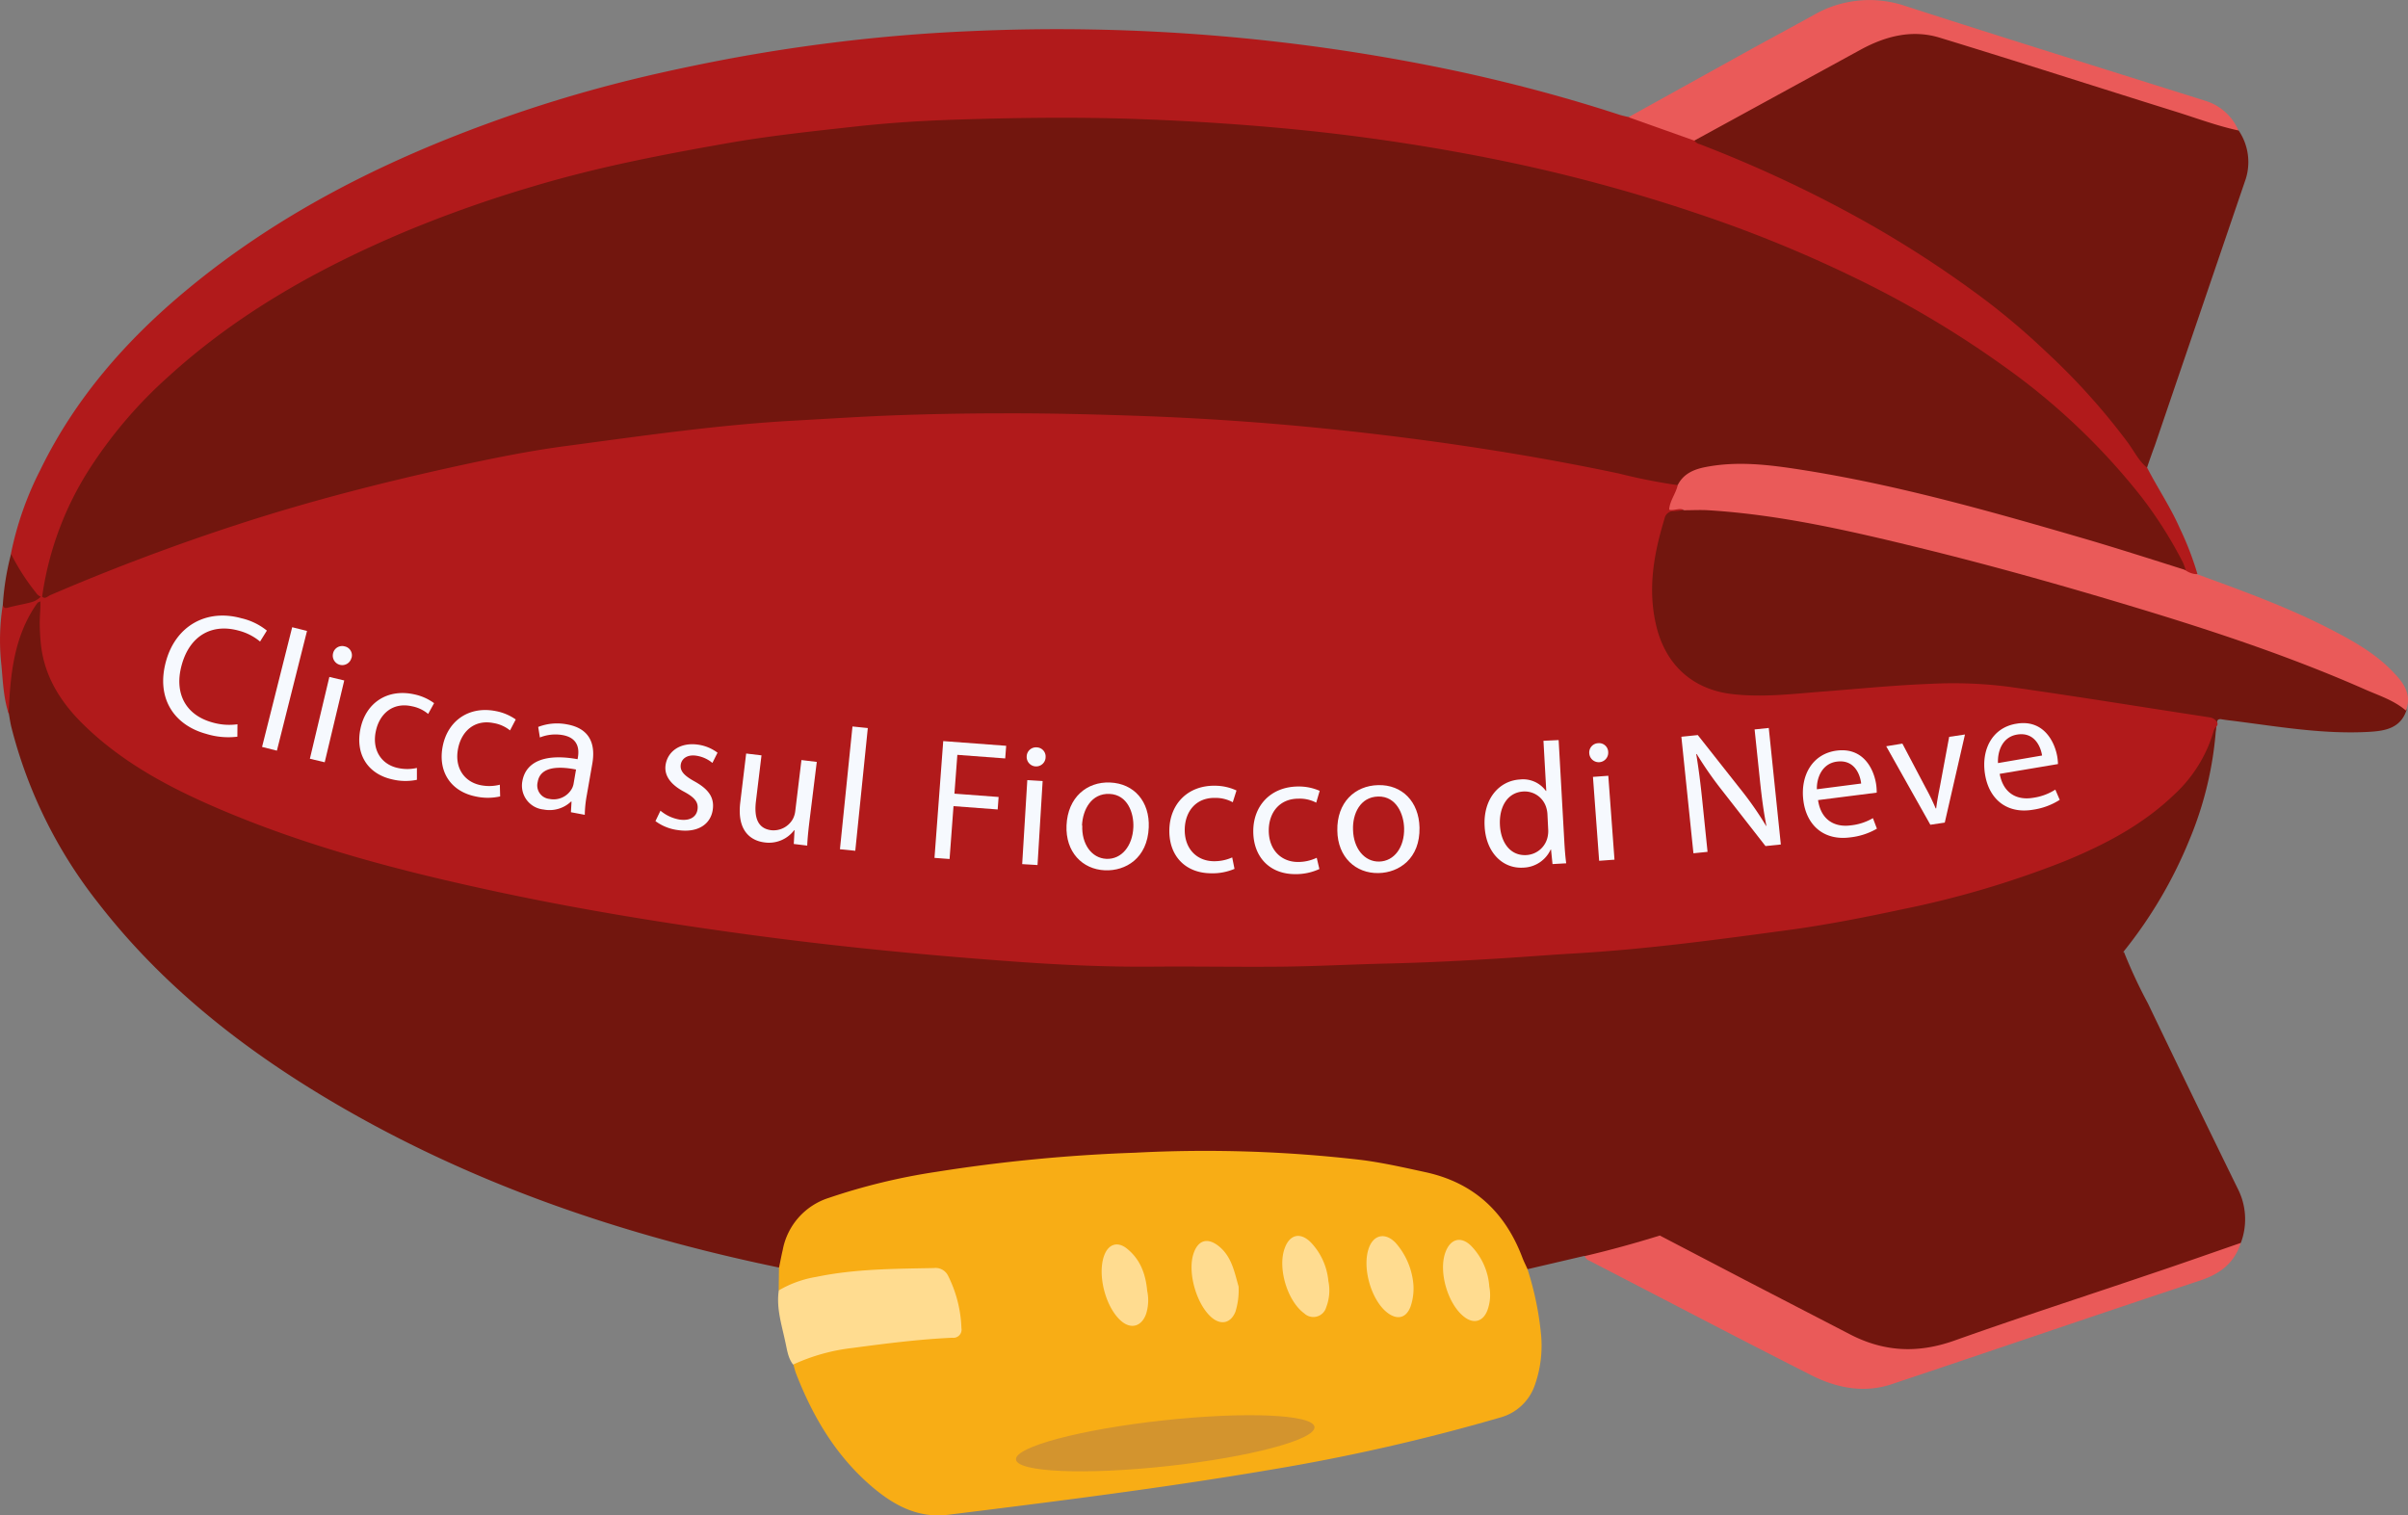 <svg id="Dirigibile" xmlns="http://www.w3.org/2000/svg" viewBox="0 0 470.91 296.37">
  <rect x="0" y="0" width="470.91" height="296.37" fill="#808080" stroke="none"/>
  <defs>
    <style>
      .cls-1 {
        fill: #b11a1b;
      }

      .cls-2 {
        fill: #72160e;
      }

      .cls-3 {
        fill: #f8ad15;
      }

      .cls-4 {
        fill: #ea5a59;
      }

      .cls-5 {
        fill: #ffdc90;
      }

      .cls-6 {
        fill: #d3942e;
      }

      .cls-7 {
        fill: #f6f9fe;
      }
    </style>
  </defs>
  <title>dirigibile</title>
  <g>
    <g>
      <path class="cls-1" d="M2494,10190.21a0.69,0.69,0,0,1-.15.79c-1.28,7.35-5.88,12.45-11.49,16.82-7.43,5.78-15.94,9.5-24.75,12.58a234,234,0,0,1-28.81,7.66c-15.88,3.36-32,5.07-48.09,6.85-8.44.94-16.95,1.43-25.45,1.89s-17.23.94-25.85,1.21c-11.19.35-22.38,0.48-33.57,0.54q-23.34.13-46.6-1.78c-24.42-2-48.72-5-72.85-9.28a459.3,459.3,0,0,1-45.15-10.14c-14.76-4.2-29.26-9.12-42.51-17-6.52-3.9-12.61-8.39-16.87-14.9a22.13,22.13,0,0,1-4-13.11c0.06-1.7-.94-3.35-0.35-5.09a4.29,4.29,0,0,1-.57-0.82c0.25-.71.95-0.75,1.51-1a3.58,3.58,0,0,1,.57-0.14c10-4.21,20-8.3,30.31-11.8,12.19-4.16,24.53-7.78,37-10.8,7.12-1.72,14.26-3.35,21.46-4.68s14.28-2.67,21.5-3.48c6.57-.74,13.13-1.61,19.7-2.41,7.74-1,15.53-1.35,23.31-1.85,13.44-.87,26.88-1.09,40.34-1q27.1,0.16,54.07,2.72a568.31,568.31,0,0,1,65.85,10.21,52.86,52.86,0,0,1,5.72,1.41c0.74,0.61.31,1.3,0.07,1.92-0.4,1-.86,2.06-1.26,3.1,1.54-.81,2.07-0.75,2.65.28-0.22.1,0.09,0.08-.14,0.1-3,.28-3.59,2.5-4.22,4.89a38,38,0,0,0-1.32,13.46c1,9.9,6.33,17.09,18.37,17.11,6.2,0,12.36-.57,18.53-1.14,10.26-.94,20.54-1.76,30.84-0.66,6.16,0.66,12.25,1.85,18.38,2.77,7.19,1.08,14.37,2.2,21.57,3.24C2492.74,10188.78,2493.84,10188.82,2494,10190.21Z" transform="translate(-2060.4 -10048.92)"/>
      <path class="cls-2" d="M2067.74,10166.8l0.55-.27c0.06,1.5-.11,2.43-0.12,4.24,0,1.27.08,2.59,0.2,3.89,0.61,6.43,3.86,11.57,8.32,15.94,7.46,7.32,16.51,12.19,26,16.28,17.78,7.67,36.42,12.49,55.29,16.52,16.39,3.5,32.92,6.16,49.53,8.4,17.35,2.34,34.76,4,52.21,5.25,8.68,0.61,17.39,1,26.1.92,8.53-.07,17.06.09,25.59,0,6.7-.08,13.39-0.44,20.08-0.6,8-.18,16-0.6,24-1.12,4.21-.27,8.41-0.61,12.61-0.85,14.52-.83,28.91-2.81,43.3-4.76,7-1,14-2.38,21-3.88a186.91,186.91,0,0,0,31.83-9.44c7.78-3.2,15.19-7.07,21.36-13a27.21,27.21,0,0,0,7.76-12.58,3.2,3.2,0,0,1,.44-0.74,69.29,69.29,0,0,1-5.27,22.28,87.43,87.43,0,0,1-12.84,21.76c-0.65,2.06-2.18,3.56-3.54,5.09a138.18,138.18,0,0,1-22.45,20.1,183.53,183.53,0,0,1-26.81,16,229.37,229.37,0,0,1-27.53,11.44c-3.5,1.18-7,2.35-10.53,3.44-4.11,1.36-8.32,2.38-12.49,3.51a2.62,2.62,0,0,1-2.07-.08l-11.13,2.6c-1-.17-1.06-1-1.35-1.73a48.1,48.1,0,0,0-3.94-7.4c-3-4.75-7.65-7.19-12.85-8.77a103.72,103.72,0,0,0-20-3.63,268.38,268.38,0,0,0-33-1c-5.71.14-11.41,0.46-17.11,0.88-6.06.44-12.13,0.83-18.13,1.67-8.54,1.19-17.09,2.46-25.4,4.91-1.66.49-3.25,1.17-4.89,1.71-4.64,1.53-7.16,4.86-8.37,9.44-0.32,1.22-.2,2.65-1.3,3.61-31.86-6.6-62.26-17.09-90.18-34.1-16.39-10-31.15-21.91-43-37.21a91.8,91.8,0,0,1-17-34.44c-0.21-.87-0.33-1.75-0.49-2.63-0.68-2.67-.1-5.3.18-7.95a36,36,0,0,1,2.76-10.11A6.75,6.75,0,0,1,2067.74,10166.8Z" transform="translate(-2060.4 -10048.92)"/>
      <path class="cls-3" d="M2212.74,10296.87c0.24-1.16.46-2.33,0.73-3.49a13.23,13.23,0,0,1,9-10.18,121.39,121.39,0,0,1,21-5.09,318.59,318.59,0,0,1,38.92-3.75,262.85,262.85,0,0,1,44.33,1.43c4.18,0.54,8.29,1.48,12.41,2.37,9.51,2.06,15.63,7.83,19,16.75,0.29,0.77.68,1.5,1,2.26a60.59,60.59,0,0,1,2.62,12.55,23.19,23.19,0,0,1-1.29,10.35,9.9,9.9,0,0,1-6.74,6.1,388.31,388.31,0,0,1-44.88,10.2c-20.92,3.56-42,6.19-63,8.8-6,.74-10.78-1.93-15.09-5.64-6.88-5.93-11.37-13.5-14.63-21.87-0.24-.6-0.38-1.24-0.57-1.87,1.28-1.75,3.33-2.05,5.18-2.49a126.83,126.83,0,0,1,22.6-3c4.58-.24,4.89-0.44,4.2-5a21.85,21.85,0,0,0-1.83-5.95,3,3,0,0,0-3-1.85,137.4,137.4,0,0,0-17.27.77,33.58,33.58,0,0,0-11.05,2.67,2.26,2.26,0,0,1-1.7.35Z" transform="translate(-2060.4 -10048.92)"/>
      <path class="cls-1" d="M2068.65,10165.63l-0.3,0a0.93,0.93,0,0,1-1.22-.44c-1.83-2.47-4-4.76-4.6-7.93a63.62,63.62,0,0,1,5.75-16.43c6.8-14,16.85-25.45,28.76-35.31,17.58-14.57,37.6-24.74,58.94-32.52q11.86-4.33,24.06-7.52c6.31-1.65,12.68-3.05,19.09-4.33q12.09-2.4,24.31-3.91,13.1-1.63,26.32-2.21a376.26,376.26,0,0,1,97.13,8.14c10.15,2.24,20.19,4.92,30.07,8.15,0.62,0.2,1.25.33,1.88,0.49a2.13,2.13,0,0,1,1.55.1c3.77,1.42,7.66,2.5,11.34,4.18s7.27,2.95,10.87,4.52a238.37,238.37,0,0,1,33.11,17.49,169.75,169.75,0,0,1,15.17,10.67c10.79,8.69,20.65,18.32,28.41,29.9a7,7,0,0,1,1,1.71c2.06,4,4.59,7.74,6.4,11.87a59.57,59.57,0,0,1,3.44,8.92c-1.09.64-1.85,0-2.58-.69-4.95-10.29-12-19-20.19-26.85-10.89-10.51-23.35-18.8-36.59-26a238.73,238.73,0,0,0-34.66-15.22,314.1,314.1,0,0,0-33.45-9.72,412.13,412.13,0,0,0-78.95-10.05q-14.28-.51-28.57-0.11c-5.53.15-11,.51-16.57,0.83-9.1.53-18.15,1.55-27.18,2.69-8.62,1.09-17.14,2.74-25.65,4.53a277.06,277.06,0,0,0-27.6,7.35,204.07,204.07,0,0,0-42.55,18.86,125,125,0,0,0-27.69,21.84c-8.35,8.94-14.67,19-17.64,31-0.32,1.28-.56,2.56-0.75,3.86A2.74,2.74,0,0,1,2068.65,10165.63Z" transform="translate(-2060.4 -10048.92)"/>
      <path class="cls-2" d="M2480.27,10140.39c-1.63-1.35-2.53-3.26-3.75-4.91a130,130,0,0,0-15.93-17.71,141.55,141.55,0,0,0-11.36-9.73,212.79,212.79,0,0,0-28.47-18.17,249.52,249.52,0,0,0-28-12.77,1.64,1.64,0,0,1-1-.68,3.17,3.17,0,0,1,1.75-1.44c10.33-5.56,20.55-11.31,30.86-16.91a22.08,22.08,0,0,1,18.28-1.5c10.79,3.56,21.66,6.91,32.51,10.29,7.22,2.25,14.4,4.6,21.63,6.8a5,5,0,0,1,1.4.78,11,11,0,0,1,1.21,10l-17.58,51.56Q2481,10138.21,2480.27,10140.39Z" transform="translate(-2060.4 -10048.92)"/>
      <path class="cls-2" d="M2385,10290.56c2.83-.86,5.69-1.62,8.47-2.62,5.29-1.89,10.59-3.79,15.77-6a230,230,0,0,0,26.59-13.21,161.87,161.87,0,0,0,25.13-18.08,109.54,109.54,0,0,0,14.77-15.62,98.16,98.16,0,0,0,4.72,10.13q8.69,18.11,17.52,36.14a13.15,13.15,0,0,1,.66,10.67,3.92,3.92,0,0,1-2.08,1.3q-22.93,7.78-45.87,15.52c-3.22,1.09-6.45,2.14-9.64,3.27a22.2,22.2,0,0,1-17.7-1.14c-8.9-4.31-17.58-9-26.37-13.57-3.44-1.77-6.91-3.5-10.3-5.36C2386,10291.65,2385.11,10291.51,2385,10290.56Z" transform="translate(-2060.4 -10048.92)"/>
      <path class="cls-2" d="M2494,10190.21a2,2,0,0,0-1.53-1c-13.14-2-26.26-4.15-39.42-6a85.42,85.42,0,0,0-15.07-.55c-7.19.27-14.33,1-21.49,1.54-5.77.46-11.57,1.15-17.39,0.46-7.68-.91-12.91-5.68-14.76-13.18-1.79-7.27-.53-14.24,1.59-21.18a1.75,1.75,0,0,1,1.8-1.41,16.22,16.22,0,0,0,2.13-.26,2.42,2.42,0,0,1,2.16-.53,126.39,126.39,0,0,1,22,2.6c20.14,3.87,39.88,9.32,59.53,15.1,10.45,3.07,20.86,6.31,31.09,10a222.4,222.4,0,0,1,24.38,10.18c0.8,0.41,1.87.61,2,1.83-1.18,3.57-4.23,4.06-7.3,4.24-8.87.51-17.6-1-26.36-2.12-0.88-.11-1.77-0.2-2.64-0.36C2494.09,10189.55,2494,10189.82,2494,10190.21Z" transform="translate(-2060.4 -10048.92)"/>
      <path class="cls-4" d="M2530.9,10187.89c-2.25-1.94-5.05-2.86-7.69-4-14.76-6.53-30.06-11.6-45.5-16.26-13.89-4.19-27.84-8.12-41.93-11.57-13.62-3.33-27.28-6.49-41.34-7.35-1.53-.09-3.08,0-4.62,0-1-.59-2,0.18-3-0.12,0.12-1.73,1.29-3.11,1.67-4.75-0.13-1.55,1-2.18,2.09-2.79,3-1.7,6.3-1.82,9.55-1.8,9.77,0.06,19.29,2.06,28.76,4.19,15,3.37,29.8,7.52,44.51,11.94,4.16,1.25,8.33,2.49,12.42,4a5,5,0,0,1,2,1.09,4.29,4.29,0,0,0,2.27.76c8.92,3.27,17.86,6.49,26.31,10.88,4.49,2.33,8.89,4.82,12.35,8.61C2530.62,10182.69,2532.05,10184.94,2530.9,10187.89Z" transform="translate(-2060.4 -10048.92)"/>
      <path class="cls-4" d="M2385,10290.56q8.45,4.41,16.9,8.82c6.75,3.5,13.53,7,20.26,10.49s13.34,3.76,20.46,1.23c12.61-4.49,25.35-8.6,38-12.9,6-2,12-4.13,18-6.2-1.27,3.87-3.93,6-7.82,7.31-20.18,6.68-40.29,13.59-60.45,20.32-5.44,1.82-10.81.74-15.75-1.76-14.49-7.34-28.87-14.89-43.3-22.35a1.63,1.63,0,0,1-1-.94C2375.23,10293.43,2380.12,10292.07,2385,10290.56Z" transform="translate(-2060.4 -10048.92)"/>
      <path class="cls-4" d="M2498.15,10074.44c-4.19-.9-8.2-2.42-12.28-3.69-15.39-4.8-30.73-9.75-46.14-14.46-5.4-1.65-10.58-.31-15.45,2.34l-32.54,17.79-12.87-4.58q11.22-6.22,22.43-12.44c4.58-2.53,9.18-5,13.76-7.53a21.8,21.8,0,0,1,18-1.76c19.46,6.28,39,12.34,58.5,18.49A10.29,10.29,0,0,1,2498.15,10074.44Z" transform="translate(-2060.4 -10048.92)"/>
      <path class="cls-5" d="M2212.7,10301.29a21.21,21.21,0,0,1,7.32-2.64c7.6-1.58,15.32-1.58,23-1.73a2.72,2.72,0,0,1,2.78,1.49,24.7,24.7,0,0,1,2.62,10.27,1.6,1.6,0,0,1-1.8,1.87c-6.54.3-13,1.13-19.52,2a37.83,37.83,0,0,0-11.6,3.25c-1-1.28-1.18-2.92-1.52-4.41C2213.29,10308.07,2212.18,10304.78,2212.7,10301.29Z" transform="translate(-2060.4 -10048.92)"/>
      <path class="cls-1" d="M2067.74,10166.8c-4.64,6.51-5.33,14.05-5.65,21.69-1-3.06-1.12-6.28-1.41-9.44a44.15,44.15,0,0,1,.26-11.79,18,18,0,0,0,3.66-.75,2.59,2.59,0,0,1,2.39,0A0.77,0.77,0,0,1,2067.74,10166.8Z" transform="translate(-2060.4 -10048.92)"/>
      <path class="cls-2" d="M2067,10166.55c-1.31.44-3.23,0.72-4.82,1.15-0.61.16-1,.29-1.23-0.44a51.93,51.93,0,0,1,1.61-10,43.45,43.45,0,0,0,4.88,7.58,2,2,0,0,0,.94.78A4.52,4.52,0,0,1,2067,10166.55Z" transform="translate(-2060.4 -10048.92)"/>
      <path class="cls-2" d="M2487.84,10160.42c-6.3-2-12.56-4-18.89-5.88-18.65-5.44-37.33-10.8-56.57-13.79-6.11-.95-12.25-1.69-18.42-0.49-2.28.44-4.34,1.29-5.47,3.54a111.15,111.15,0,0,1-11.52-2.28c-17.5-3.69-35.17-6.36-52.94-8.31q-19.79-2.17-39.69-2.91c-9.23-.33-18.46-0.57-27.7-0.54-6.75,0-13.5.12-20.25,0.35s-13.74.69-20.61,1.07c-14.82.81-29.49,2.94-44.17,4.9-7.75,1-15.45,2.59-23.09,4.27-13.93,3.08-27.75,6.63-41.34,11.05q-18.8,6.11-36.94,13.91c-0.48.2-1,.85-1.6,0.31a62.22,62.22,0,0,1,9.69-25.65,88.12,88.12,0,0,1,15.11-17.5c13.69-12.43,29.56-21.27,46.51-28.38a245,245,0,0,1,24.48-8.65c5.67-1.7,11.41-3.16,17.2-4.44,6.84-1.51,13.72-2.79,20.61-4,8.4-1.5,16.86-2.38,25.32-3.32,6.54-.73,13.13-1.15,19.72-1.36,11.66-.38,23.33-0.54,35-0.14s23.43,1.19,35.11,2.43q18.44,2,36.59,5.71a323.38,323.38,0,0,1,38.71,10.48,255.15,255.15,0,0,1,34.68,14.55,195.92,195.92,0,0,1,24.78,15.11,129.65,129.65,0,0,1,27.06,25.68,83.07,83.07,0,0,1,8.09,12.8A11.47,11.47,0,0,1,2487.84,10160.42Z" transform="translate(-2060.4 -10048.92)"/>
      <path class="cls-5" d="M2302.62,10300.53a14.11,14.11,0,0,1-.62,4.94c-0.88,2.18-2.73,2.67-4.55,1.2-3-2.46-4.88-8.81-3.65-12.56,0.87-2.65,2.72-3.21,4.88-1.52C2301.27,10294.63,2301.79,10297.66,2302.62,10300.53Z" transform="translate(-2060.4 -10048.92)"/>
      <path class="cls-5" d="M2320.18,10299.48a9.07,9.07,0,0,1-.42,5.09,2.61,2.61,0,0,1-4.3,1.22c-3.32-2.42-5.26-8.92-3.81-12.78,1-2.74,3.15-3.16,5.2-1A12.65,12.65,0,0,1,2320.18,10299.48Z" transform="translate(-2060.4 -10048.92)"/>
      <path class="cls-5" d="M2351.65,10300.55a8.64,8.64,0,0,1-.4,4.71c-0.83,2.1-2.61,2.62-4.4,1.29-3.31-2.44-5.22-9-3.75-12.79,1-2.65,3.13-3.12,5.09-1.08A12.68,12.68,0,0,1,2351.65,10300.55Z" transform="translate(-2060.4 -10048.92)"/>
      <path class="cls-5" d="M2284.75,10301.4a8.78,8.78,0,0,1-.24,4.55c-0.88,2.41-2.95,3-4.89,1.29-3-2.63-4.68-9-3.28-12.79,0.83-2.23,2.62-2.81,4.46-1.32C2283.35,10295.18,2284.44,10298,2284.75,10301.4Z" transform="translate(-2060.4 -10048.92)"/>
      <path class="cls-5" d="M2336.7,10299.24a10.84,10.84,0,0,1-.43,5.15c-0.82,2.28-2.55,2.75-4.48,1.32-3.19-2.37-5.07-8.79-3.71-12.67,0.93-2.66,3.23-3.14,5.23-1.07A14.09,14.09,0,0,1,2336.7,10299.24Z" transform="translate(-2060.4 -10048.92)"/>
    </g>
    <ellipse class="cls-6" cx="2289.15" cy="10330.89" rx="29.36" ry="4.49" transform="translate(-3170.61 -9738.6) rotate(-6.24)"/>
  </g>
  <g>
    <path class="cls-7" d="M2106.82,10193a14.68,14.68,0,0,1-6.12-.56c-6.23-1.71-9.83-6.93-7.84-14.18,1.9-6.92,7.88-10.32,14.73-8.43a12.25,12.25,0,0,1,5,2.42l-1.33,2.14a10.78,10.78,0,0,0-4.21-2.14c-5.18-1.42-9.53.94-11.12,6.74-1.49,5.41.67,9.74,6,11.22a11.83,11.83,0,0,0,4.91.36Z" transform="translate(-2060.4 -10048.92)"/>
    <path class="cls-7" d="M2117.54,10171.59l2.9,0.73-5.89,23.41-2.9-.73Z" transform="translate(-2060.4 -10048.92)"/>
    <path class="cls-7" d="M2121,10197.31l3.81-16,2.91,0.69-3.82,16Zm8.13-19.73a1.85,1.85,0,0,1-3.6-.86,1.82,1.82,0,0,1,2.25-1.39A1.78,1.78,0,0,1,2129.15,10177.58Z" transform="translate(-2060.4 -10048.92)"/>
    <path class="cls-7" d="M2141.93,10201.43a11,11,0,0,1-4.82-.08c-4.85-1.07-7.28-5-6.2-10s5.26-7.79,10.51-6.63a10,10,0,0,1,3.87,1.72l-1.16,2.11a6.94,6.94,0,0,0-3.22-1.51c-3.69-.81-6.28,1.47-7,4.83-0.82,3.72,1.07,6.54,4.26,7.24a8.51,8.51,0,0,0,3.76,0Z" transform="translate(-2060.4 -10048.92)"/>
    <path class="cls-7" d="M2158.21,10204.68a11,11,0,0,1-4.82,0c-4.87-1-7.39-4.89-6.41-9.83s5.1-7.9,10.37-6.86a10,10,0,0,1,3.91,1.64l-1.12,2.14a6.94,6.94,0,0,0-3.25-1.44c-3.7-.73-6.25,1.61-6.91,5-0.74,3.74,1.21,6.51,4.41,7.15a8.47,8.47,0,0,0,3.76-.09Z" transform="translate(-2060.4 -10048.92)"/>
    <path class="cls-7" d="M2172.05,10207.77l0.12-2.08-0.1,0a6.13,6.13,0,0,1-5.38,1.55,4.69,4.69,0,0,1-4.14-5.52c0.68-3.92,4.54-5.45,10.8-4.32l0.06-.33c0.23-1.34.29-3.81-3-4.39a8.22,8.22,0,0,0-4.43.47l-0.33-2.06a10.21,10.21,0,0,1,5.58-.51c5,0.87,5.57,4.46,5,7.71l-1.06,6.06a23.23,23.23,0,0,0-.41,3.93Zm1-8.35c-3.2-.63-7-0.7-7.5,2.45a2.65,2.65,0,0,0,2.29,3.3,4.09,4.09,0,0,0,4.39-2,3.11,3.11,0,0,0,.33-0.91Z" transform="translate(-2060.4 -10048.92)"/>
    <path class="cls-7" d="M2189.56,10207.47a7.86,7.86,0,0,0,3.74,1.74c2.15,0.31,3.32-.62,3.51-2s-0.53-2.31-2.6-3.43c-2.78-1.46-3.93-3.27-3.65-5.23,0.38-2.63,2.8-4.48,6.3-4a8.22,8.22,0,0,1,3.86,1.58l-1,2a6.4,6.4,0,0,0-3.2-1.42c-1.75-.25-2.87.62-3,1.83s0.7,2.09,2.7,3.2c2.67,1.48,3.92,3.1,3.57,5.53-0.41,2.86-2.92,4.56-6.79,4a9.38,9.38,0,0,1-4.42-1.76Z" transform="translate(-2060.4 -10048.92)"/>
    <path class="cls-7" d="M2218.66,10209.83c-0.2,1.69-.35,3.18-0.4,4.47l-2.63-.32,0.15-2.69h-0.07a6.19,6.19,0,0,1-5.77,2.39c-2.57-.31-5.47-2.1-4.77-7.84l1.15-9.55,3,0.36-1.09,9c-0.37,3.11.32,5.31,3,5.64a4.33,4.33,0,0,0,4.24-2.23,4.39,4.39,0,0,0,.45-1.49l1.21-10,3,0.36Z" transform="translate(-2060.4 -10048.92)"/>
    <path class="cls-7" d="M2227.11,10191l3,0.31-2.45,24-3-.3Z" transform="translate(-2060.4 -10048.92)"/>
    <path class="cls-7" d="M2244.86,10193.86l12.31,0.92-0.19,2.47-9.36-.7-0.57,7.59,8.64,0.65-0.18,2.44-8.64-.65-0.77,10.34-2.95-.22Z" transform="translate(-2060.4 -10048.92)"/>
    <path class="cls-7" d="M2260.3,10217.92l1-16.43,3,0.18-1,16.43Zm4.58-20.85a1.85,1.85,0,0,1-3.7-.22,1.82,1.82,0,0,1,2-1.76A1.78,1.78,0,0,1,2264.87,10197.07Z" transform="translate(-2060.4 -10048.92)"/>
    <path class="cls-7" d="M2285.05,10210.74c-0.25,6.08-4.57,8.55-8.55,8.39-4.45-.18-7.75-3.59-7.53-8.78,0.23-5.5,4-8.58,8.51-8.39C2282.21,10202.15,2285.26,10205.71,2285.05,10210.74Zm-13-.37c-0.15,3.6,1.81,6.4,4.73,6.52s5.1-2.48,5.26-6.18c0.12-2.79-1.13-6.37-4.66-6.52S2272.13,10207.24,2272,10210.37Z" transform="translate(-2060.4 -10048.92)"/>
    <path class="cls-7" d="M2301.82,10218.85a11,11,0,0,1-4.74.86c-5-.1-8.13-3.53-8-8.56s3.64-8.67,9-8.56a10,10,0,0,1,4.13.93l-0.73,2.3a7,7,0,0,0-3.45-.85c-3.77-.07-5.87,2.67-5.94,6.11-0.08,3.81,2.33,6.2,5.59,6.27a8.52,8.52,0,0,0,3.69-.74Z" transform="translate(-2060.4 -10048.92)"/>
    <path class="cls-7" d="M2318.42,10218.88a11,11,0,0,1-4.73,1c-5,0-8.2-3.37-8.2-8.4s3.47-8.74,8.84-8.74a10.05,10.05,0,0,1,4.15.85l-0.68,2.31a6.93,6.93,0,0,0-3.47-.78c-3.77,0-5.81,2.79-5.81,6.22,0,3.81,2.45,6.16,5.71,6.16a8.49,8.49,0,0,0,3.67-.82Z" transform="translate(-2060.4 -10048.92)"/>
    <path class="cls-7" d="M2338,10210.76c0.13,6.08-4,8.83-8,8.91-4.45.1-8-3.09-8.07-8.29-0.12-5.51,3.42-8.81,8-8.91C2334.62,10202.36,2337.89,10205.73,2338,10210.76Zm-13,.45c0.08,3.6,2.21,6.28,5.13,6.21s4.94-2.79,4.86-6.5c-0.06-2.79-1.53-6.29-5.06-6.22S2324.88,10208.08,2325,10211.21Z" transform="translate(-2060.4 -10048.92)"/>
    <path class="cls-7" d="M2365.21,10193.66l1.11,19.86c0.08,1.46.21,3.12,0.37,4.24l-2.68.15-0.29-2.84h-0.07a6.09,6.09,0,0,1-5.42,3.54c-4,.22-7.21-3-7.49-8-0.34-5.46,2.87-9,6.88-9.24a5.5,5.5,0,0,1,5.1,2.24h0.07l-0.55-9.81Zm-2.19,14.53a5.3,5.3,0,0,0-.21-1.25,4.4,4.4,0,0,0-4.51-3.22c-3.09.17-4.77,3-4.57,6.62,0.19,3.33,2,6,5.19,5.81a4.5,4.5,0,0,0,4.18-3.81,5.21,5.21,0,0,0,.06-1.3Z" transform="translate(-2060.4 -10048.92)"/>
    <path class="cls-7" d="M2374.9,10196a1.85,1.85,0,0,1-3.7.27,1.82,1.82,0,0,1,1.73-2A1.78,1.78,0,0,1,2374.9,10196Zm-1.77,21.27-1.21-16.41,3-.22,1.21,16.41Z" transform="translate(-2060.4 -10048.92)"/>
    <path class="cls-7" d="M2391.57,10215.8l-2.36-22.79,3.21-.33,8.5,10.77a64.59,64.59,0,0,1,4.86,7l0.06,0c-0.59-3-.94-5.78-1.31-9.33l-1-9.54,2.77-.29,2.36,22.79-3,.31-8.44-10.82a72.58,72.58,0,0,1-5-7.17l-0.1,0c0.47,2.86.82,5.59,1.21,9.38l1,9.74Z" transform="translate(-2060.4 -10048.92)"/>
    <path class="cls-7" d="M2415.94,10205.4c0.58,4,3.36,5.33,6.32,4.95a10.82,10.82,0,0,0,4.41-1.42l0.78,2.06a13.3,13.3,0,0,1-5.3,1.71c-5,.64-8.45-2.28-9.08-7.2s1.77-9.17,6.53-9.78c5.33-.68,7.35,3.82,7.73,6.82a11.37,11.37,0,0,1,.08,1.4Zm8.43-3.24c-0.21-1.89-1.39-4.72-4.73-4.29-3,.38-4,3.32-3.93,5.41Z" transform="translate(-2060.4 -10048.92)"/>
    <path class="cls-7" d="M2432.43,10194.35l4.57,8.67a42.53,42.53,0,0,1,1.94,4l0.1,0c0.17-1.4.44-2.81,0.75-4.37l1.79-9.62,3.09-.46-3.95,17.23-2.82.42-8.63-15.35Z" transform="translate(-2060.4 -10048.92)"/>
    <path class="cls-7" d="M2451.46,10200.27c0.75,4,3.58,5.18,6.53,4.68a10.84,10.84,0,0,0,4.35-1.6l0.86,2a13.29,13.29,0,0,1-5.22,1.93c-5,.85-8.54-1.92-9.37-6.82s1.39-9.24,6.12-10c5.29-.9,7.5,3.51,8,6.5a11.35,11.35,0,0,1,.13,1.39Zm8.29-3.59c-0.29-1.88-1.59-4.66-4.91-4.09-3,.51-3.82,3.48-3.71,5.57Z" transform="translate(-2060.4 -10048.92)"/>
  </g>
</svg>
